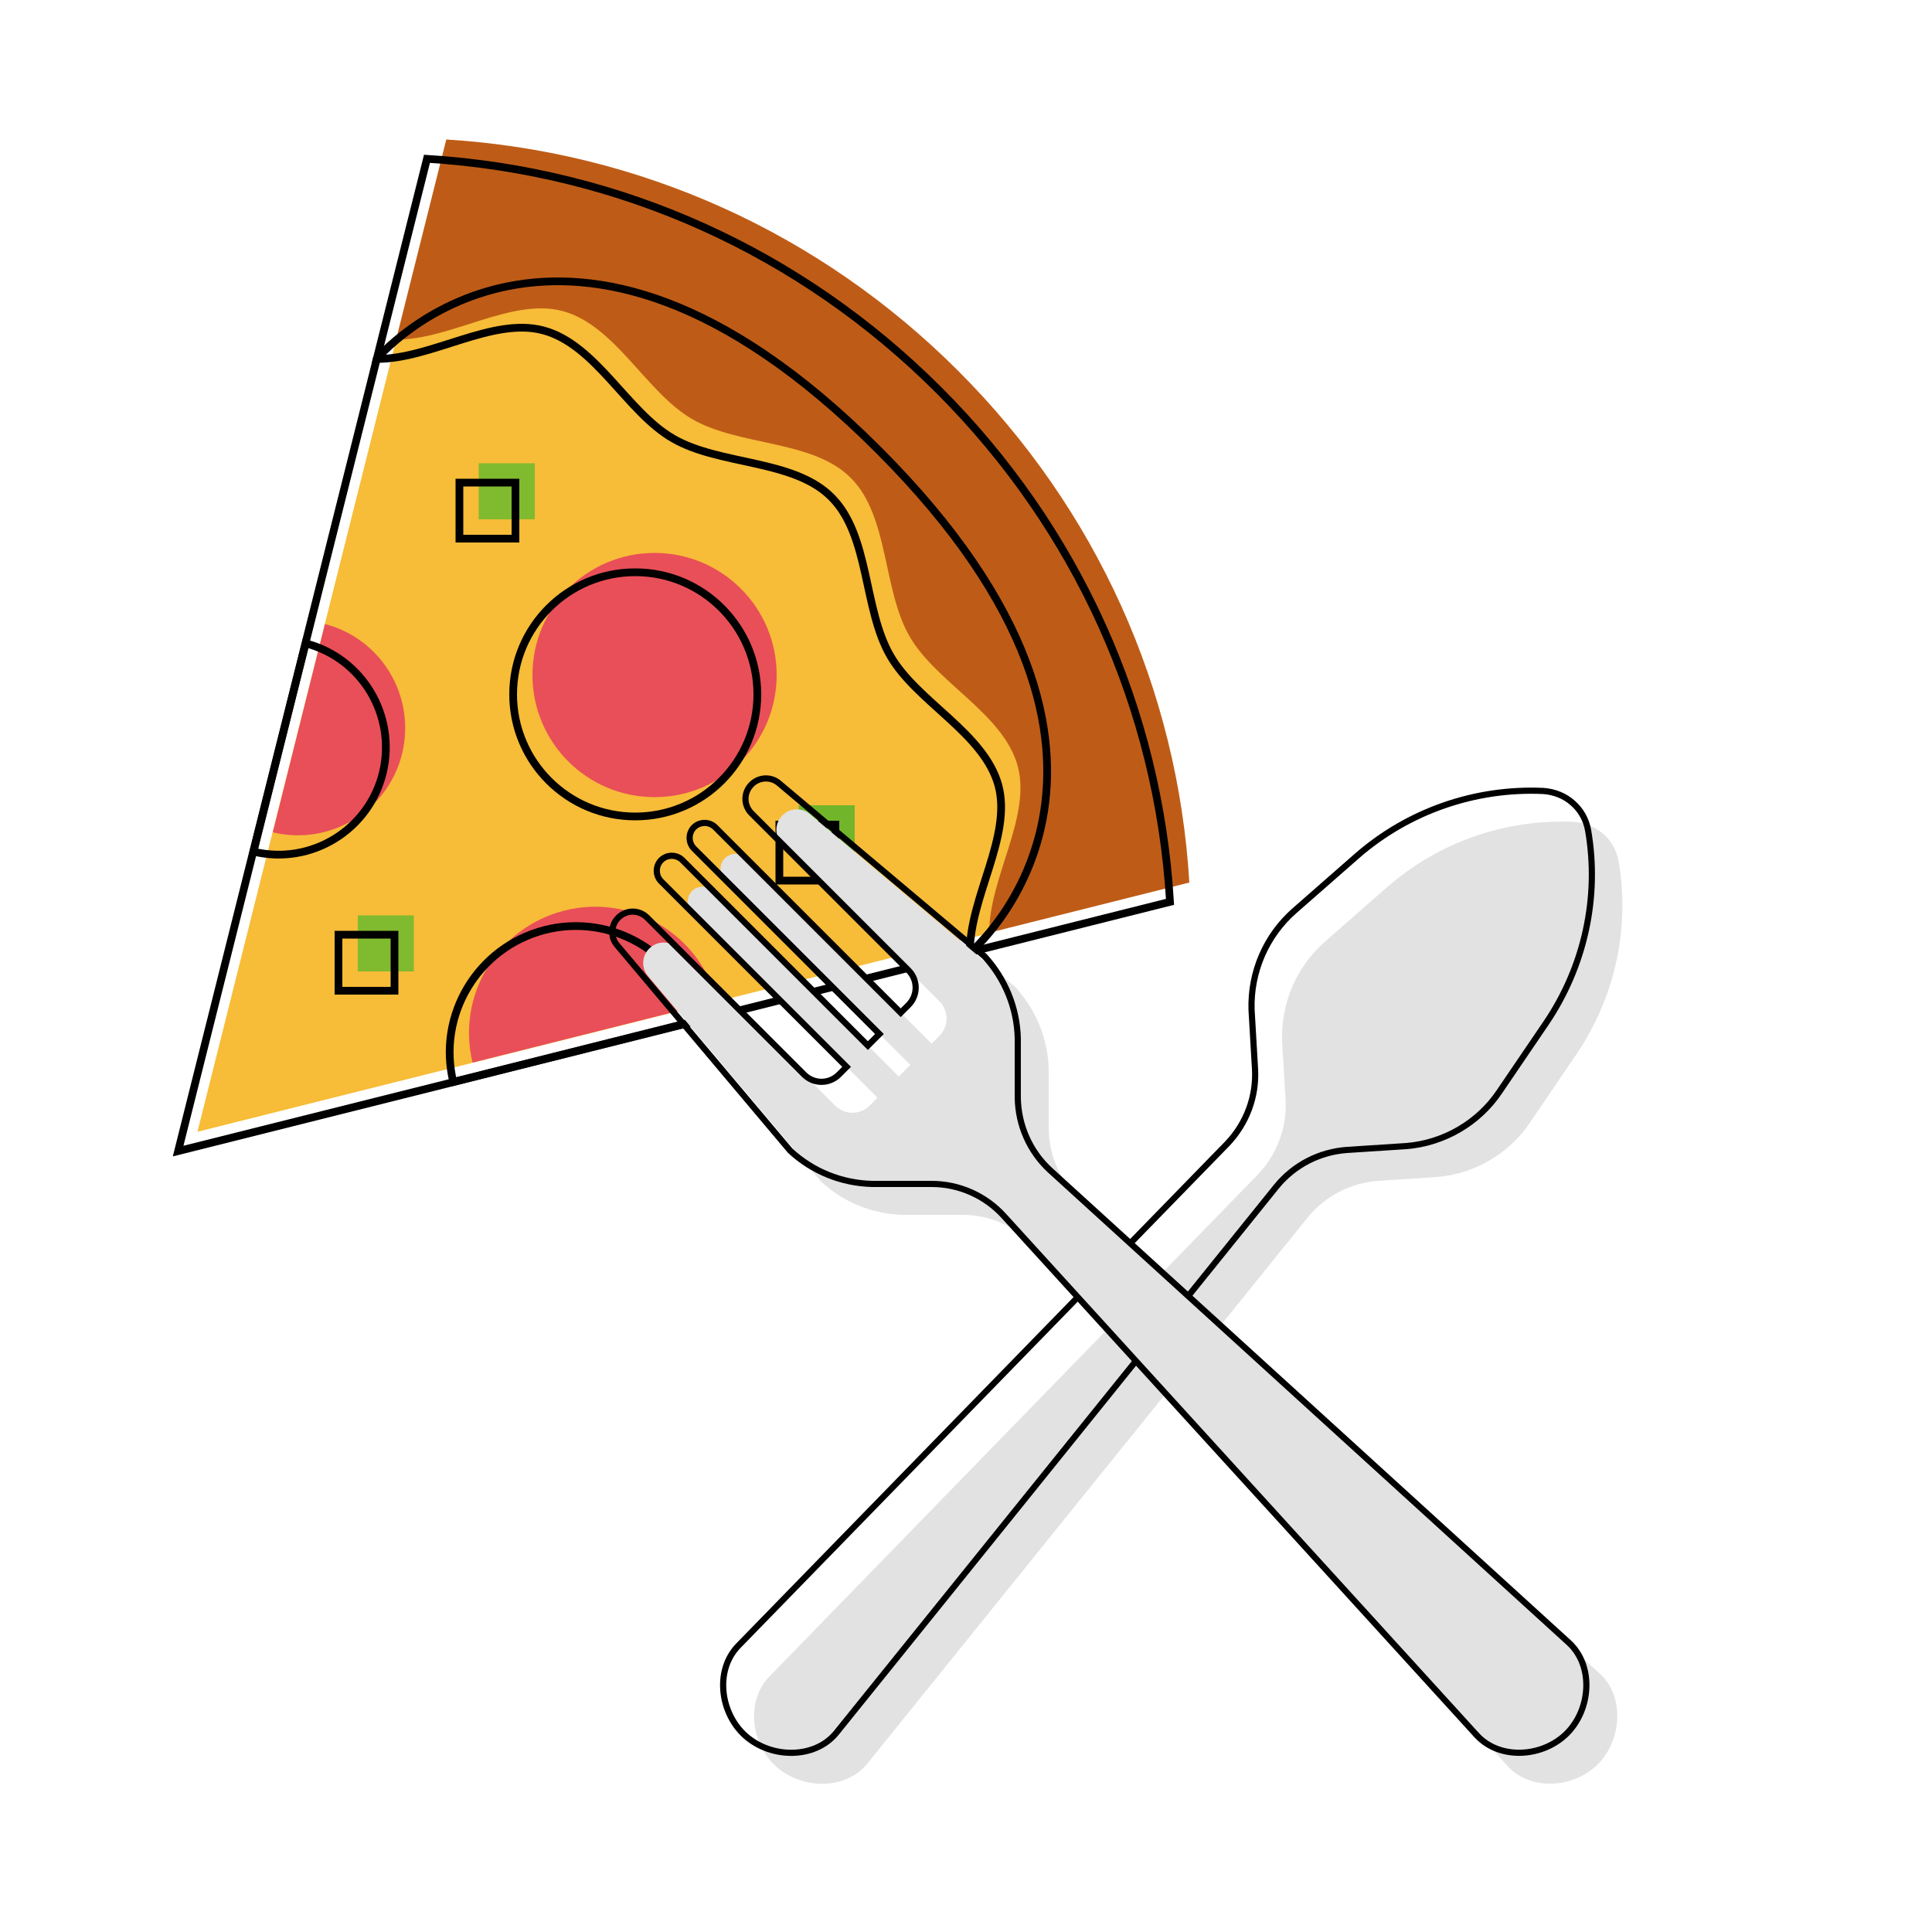 <?xml version="1.0" encoding="utf-8"?>
<!-- Generator: Adobe Illustrator 24.2.1, SVG Export Plug-In . SVG Version: 6.00 Build 0)  -->
<svg version="1.1" id="Warstwa_1" xmlns="http://www.w3.org/2000/svg" xmlns:xlink="http://www.w3.org/1999/xlink" x="0px" y="0px"
	 viewBox="0 0 500 500" style="enable-background:new 0 0 500 500;" xml:space="preserve">
<style type="text/css">
	.st0{fill:#F7BC38;}
	.st1{fill:#E94F58;}
	.st2{fill:#BE5C17;}
	.st3{fill:#80BA2E;}
	.st4{fill:#71B52B;}
	.st5{fill:none;stroke:#000000;stroke-width:2;stroke-miterlimit:10;}
	.st6{fill:#E2E2E2;}
	.st7{fill:none;stroke:#000000;stroke-width:1.596;stroke-miterlimit:10;}
</style>
<g>
	<g>
		<path class="st0" d="M256.1,241.5L51.1,292.9l51.4-204.9c0,0,48.1-58.2,129.8,23.5S256.1,241.5,256.1,241.5L256.1,241.5z"/>
		<path class="st1" d="M145.9,235.7c-17.3,4.5-27.8,22-23.6,39.3l63.3-15.9C181.1,241.7,163.3,231.2,145.9,235.7L145.9,235.7z"/>
		<path class="st2" d="M248,96c-35.8-35.8-82.4-56.8-132.5-59.9l-13,51.8c14.3,0,29.9-10.9,43.1-7.4c13.7,3.7,21.6,21.1,33.6,28
			c12.1,7,31.2,5.3,41,15.2c9.9,9.9,8.2,28.9,15.2,41c6.9,12,24.3,20,28,33.6c3.5,13.2-7.4,28.8-7.4,43.1l51.8-13
			C304.8,178.4,283.8,131.8,248,96z"/>
		<ellipse class="st1" cx="169.4" cy="174.7" rx="31.6" ry="31.6"/>
		<path class="st1" d="M84.1,161.5l-13.5,53.9c14.9,3.6,29.9-5.6,33.5-20.5C107.6,180.1,98.7,165.3,84.1,161.5L84.1,161.5z"/>
		<path class="st3" d="M92.6,236.9h14.5v14.5H92.6V236.9z"/>
		<path class="st4" d="M206.7,208.4h14.5v14.5h-14.5V208.4z"/>
		<path class="st3" d="M123.9,119.9h14.5v14.5h-14.5V119.9z"/>
	</g>
	<g>
		<path class="st5" d="M251.1,246.5L46.1,297.9L97.5,92.9c0,0,48.1-58.2,129.8,23.5S251.1,246.5,251.1,246.5L251.1,246.5z"/>
		<path class="st5" d="M140.9,240.7c-17.3,4.5-27.8,22-23.6,39.3l63.3-15.9C176.1,246.7,158.3,236.2,140.9,240.7L140.9,240.7z"/>
		<path class="st5" d="M243,101c-35.8-35.8-82.4-56.8-132.5-59.9l-13,51.8c14.3,0,29.9-10.9,43.1-7.4c13.7,3.7,21.6,21.1,33.6,28
			c12.1,7,31.2,5.3,41,15.2c9.9,9.9,8.2,28.9,15.2,41c6.9,12,24.3,20,28,33.6c3.5,13.2-7.4,28.8-7.4,43.1l51.8-13
			C299.8,183.4,278.8,136.8,243,101z"/>
		<ellipse class="st5" cx="164.4" cy="179.7" rx="31.6" ry="31.6"/>
		<path class="st5" d="M79.1,166.5l-13.5,53.9c14.9,3.6,29.9-5.6,33.5-20.5C102.6,185.1,93.7,170.3,79.1,166.5L79.1,166.5z"/>
		<path class="st5" d="M87.6,241.9h14.5v14.5H87.6V241.9z"/>
		<path class="st5" d="M201.7,213.4h14.5v14.5h-14.5V213.4z"/>
		<path class="st5" d="M118.9,124.9h14.5v14.5h-14.5V124.9z"/>
	</g>
</g>
<path class="st6" d="M371.9,304.6c9.7-0.8,18.6-6,24-14l12.1-17.8c9.9-14.6,13.9-32.5,10.9-49.9c-0.5-2.8-1.9-5.3-4-7.1
	s-4.7-2.9-7.6-3.1c-17.6-0.8-34.9,5.2-48.2,16.8l-16.2,14.2c-7.3,6.4-11.4,15.8-11.1,25.6l0.9,15.4c0.4,7.1-2.2,14-7.1,19.2L199,434
	c-6.1,6.4-4.6,17.5,2,23.3c6.6,5.8,17.8,6,23.4-0.8l114.1-141.5c4.5-5.5,11.1-8.9,18.2-9.4L371.9,304.6z"/>
<path class="st7" d="M364,296.6c9.7-0.8,18.6-6,24-14l12.1-17.8c9.9-14.6,13.9-32.5,10.9-49.9c-0.5-2.8-1.9-5.3-4-7.1
	c-2-1.8-4.7-2.9-7.6-3.1c-17.6-0.8-34.9,5.2-48.2,16.8l-16.2,14.2c-7.3,6.4-11.4,15.8-11.1,25.6l0.9,15.4c0.4,7.1-2.2,14-7.1,19.2
	L191,426c-6.1,6.4-4.6,17.5,2,23.3c6.6,5.8,17.8,6,23.4-0.8L330.4,307c4.5-5.5,11.1-8.9,18.2-9.4L364,296.6z"/>
<path class="st6" d="M414.1,433.2L279.7,310.8c-5.2-4.8-8.2-11.6-8.3-18.7l0-15.4c-0.2-7.9-3.3-15.4-8.6-21.2l-53.2-44.8
	c-2.1-1.8-5.2-1.6-7.1,0.3c-2.1,2.1-2.1,5.4,0,7.5l40.6,40.6c2.5,2.5,2.5,6.5,0,9l-2,2l-48-48c-1.5-1.5-4-1.5-5.5,0s-1.5,4,0,5.5
	l48,48l-3,3l-48-48c-1.5-1.5-4-1.5-5.5,0s-1.5,4,0,5.5l48,48l-2,2c-2.5,2.5-6.5,2.5-9,0l-40.6-40.6c-2.1-2.1-5.4-2.1-7.5,0
	c-1.9,1.9-2.1,5-0.3,7.1l44.8,53.2c5.7,5.3,13.2,8.4,21.2,8.6l15.4,0c7.1,0,13.9,3,18.7,8.3l122.4,134.4c6,6.5,17.2,5.7,23.4-0.6
	C419.7,450.3,420.5,439.1,414.1,433.2z"/>
<path class="st7" d="M406.1,425.2L271.7,302.8c-5.2-4.8-8.2-11.6-8.3-18.7l0-15.4c-0.2-7.9-3.3-15.4-8.6-21.2l-53.2-44.8
	c-2.1-1.8-5.2-1.6-7.1,0.3c-2.1,2.1-2.1,5.4,0,7.5l40.6,40.6c2.5,2.5,2.5,6.5,0,9l-2,2l-48-48c-1.5-1.5-4-1.5-5.5,0s-1.5,4,0,5.5
	l48,48l-3,3l-48-48c-1.5-1.5-4-1.5-5.5,0s-1.5,4,0,5.5l48,48l-2,2c-2.5,2.5-6.5,2.5-9,0l-40.6-40.6c-2.1-2.1-5.4-2.1-7.5,0
	c-1.9,1.9-2.1,5-0.3,7.1l44.8,53.2c5.7,5.3,13.2,8.4,21.2,8.6l15.4,0c7.1,0,13.9,3,18.7,8.3l122.4,134.4c6,6.5,17.2,5.7,23.4-0.6
	C411.7,442.3,412.5,431.2,406.1,425.2z"/>
</svg>

